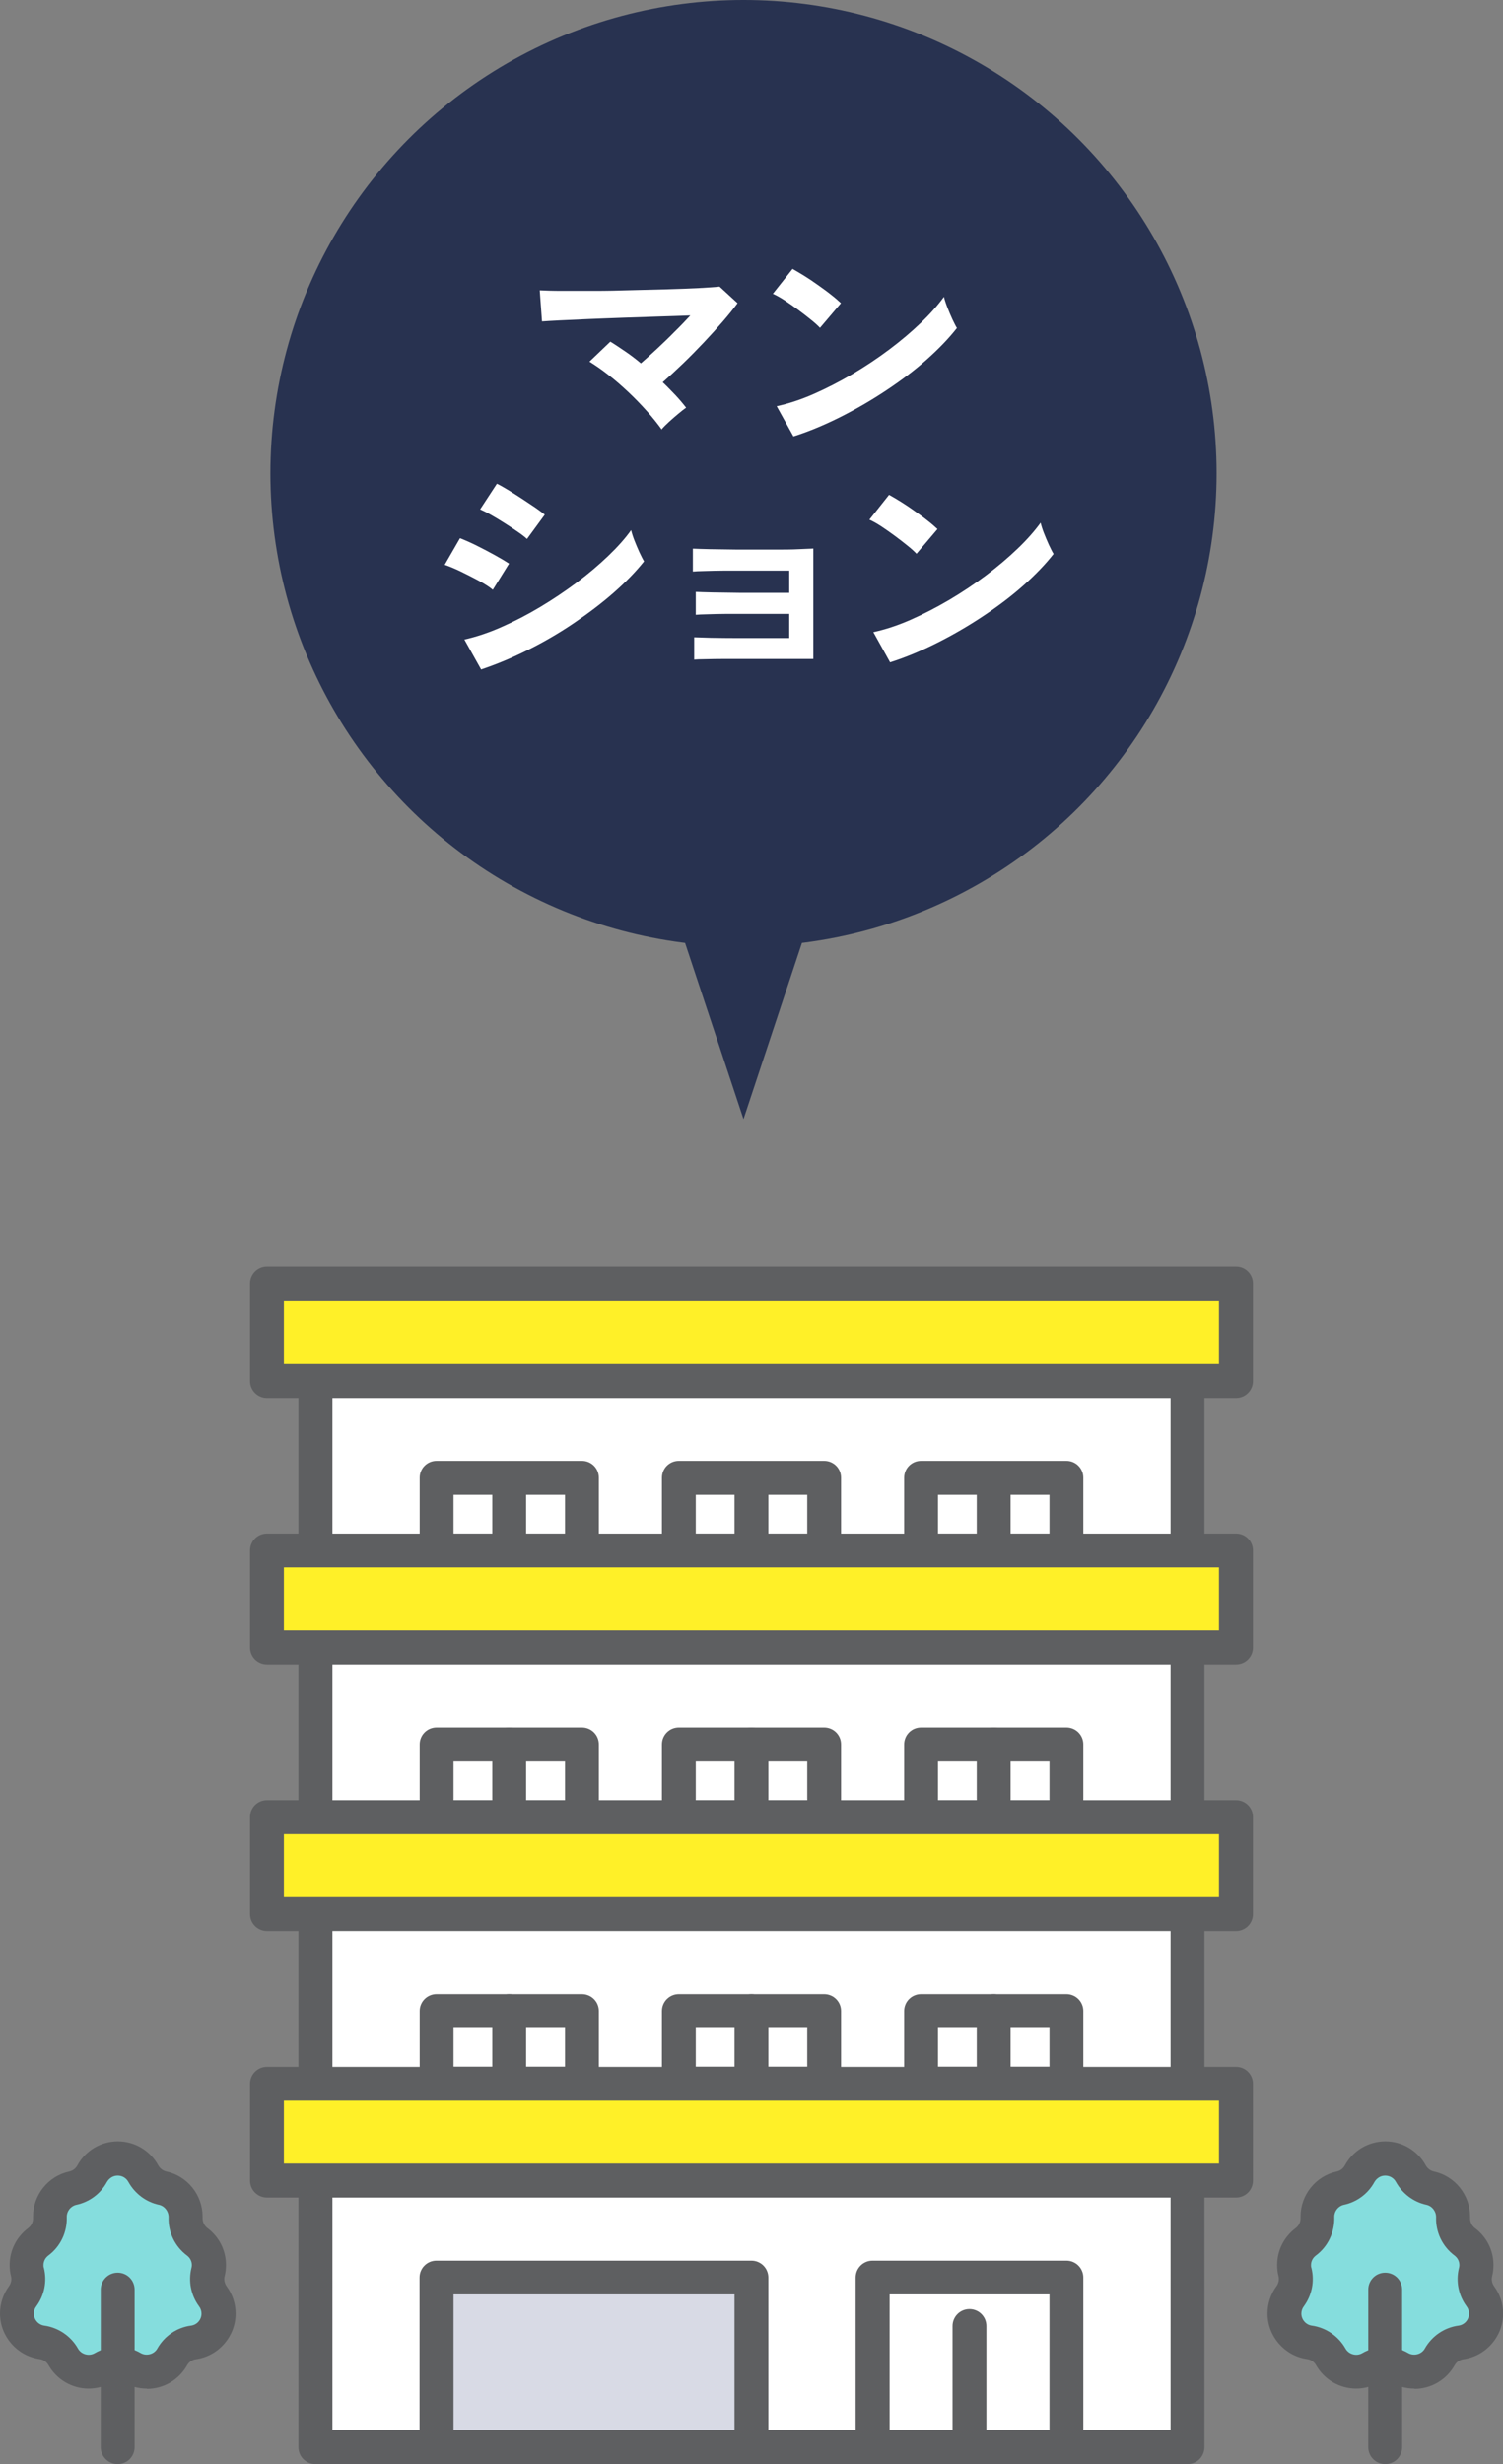 <?xml version="1.0" encoding="UTF-8"?><svg id="_レイヤー_2" xmlns="http://www.w3.org/2000/svg" viewBox="0 0 113.67 186.29"><rect x="0" y="0" width="113.67" height="186.29" fill="#808080" stroke="none"/><defs><style>.cls-1{fill:#5e5f61;}.cls-2{fill:#fff;}.cls-3{fill:#85dddd;}.cls-4{fill:#d8dae5;}.cls-5{fill:#283250;}.cls-6{fill:#fff028;}</style></defs><g id="icon_1010"><path class="cls-3" d="M11.1,179.3c-.39,0-.76-.1-1.1-.29-.34-.2-.72-.3-1.1-.3s-.76.1-1.1.3c-.34.19-.7.29-1.1.29-.79,0-1.53-.43-1.92-1.12-.34-.6-.93-1-1.61-1.1-1.08-.15-1.89-1.09-1.89-2.18,0-.47.15-.92.43-1.3.39-.53.52-1.2.36-1.84-.04-.17-.06-.35-.06-.52,0-.7.32-1.34.88-1.76.57-.43.9-1.11.88-1.83,0-.02,0-.05,0-.07,0-1.03.73-1.93,1.73-2.15.62-.14,1.16-.54,1.46-1.1.39-.71,1.13-1.15,1.93-1.15s1.55.44,1.93,1.15c.31.56.84.96,1.46,1.1,1,.22,1.73,1.12,1.73,2.15,0,.02,0,.05,0,.07-.02.72.3,1.4.88,1.83.56.42.88,1.06.88,1.76,0,.18-.02.35-.06.52-.16.64-.03,1.31.36,1.84.28.38.43.83.43,1.3,0,1.09-.81,2.03-1.89,2.18-.68.09-1.28.5-1.61,1.1-.39.69-1.13,1.12-1.92,1.12Z"/><path class="cls-1" d="M11.1,180.58c-.62,0-1.21-.16-1.74-.47-.28-.16-.64-.16-.92,0-.53.31-1.12.47-1.74.47-1.25,0-2.41-.68-3.03-1.77-.14-.25-.39-.42-.67-.46-1.71-.24-3-1.72-3-3.45,0-.74.24-1.46.68-2.06.16-.22.22-.5.15-.77-.07-.27-.1-.55-.1-.83,0-1.1.51-2.12,1.4-2.79.24-.18.38-.46.37-.76,0-.04,0-.08,0-.12,0-1.63,1.15-3.06,2.74-3.4.26-.06.48-.22.61-.46.61-1.12,1.78-1.82,3.06-1.82s2.45.7,3.06,1.82c.13.23.35.4.61.46,1.59.34,2.74,1.77,2.74,3.4,0,.04,0,.08,0,.12,0,.3.13.58.37.76.89.67,1.4,1.68,1.4,2.79,0,.28-.03.56-.1.84-.07.27-.01.54.15.77.45.61.68,1.32.68,2.06,0,1.73-1.29,3.21-3,3.45-.28.04-.53.21-.67.46-.62,1.1-1.78,1.78-3.03,1.78ZM8.9,177.43c.61,0,1.22.16,1.75.47.42.24,1.01.09,1.25-.35.53-.94,1.48-1.59,2.55-1.73.45-.06.79-.45.79-.91,0-.19-.06-.38-.18-.54-.62-.84-.83-1.9-.58-2.91.02-.07.03-.14.03-.21,0-.29-.13-.55-.37-.73-.91-.68-1.43-1.76-1.39-2.9,0-.45-.31-.84-.72-.93-.99-.21-1.83-.85-2.32-1.73-.16-.3-.47-.48-.81-.48s-.64.19-.81.48c-.48.89-1.33,1.52-2.32,1.73-.41.09-.72.47-.72.9.04,1.17-.48,2.25-1.39,2.93-.24.18-.37.44-.37.73,0,.07,0,.14.03.21.25,1.01.04,2.07-.58,2.91-.12.16-.18.35-.18.54,0,.45.34.85.79.91,1.07.15,2.02.8,2.55,1.74.25.44.83.59,1.25.35.53-.31,1.13-.47,1.75-.47Z"/><path class="cls-1" d="M8.9,186.29c-.71,0-1.28-.57-1.28-1.28v-11.91c0-.71.57-1.28,1.28-1.28s1.28.57,1.28,1.28v11.91c0,.71-.57,1.28-1.28,1.28Z"/><path class="cls-3" d="M106.96,179.3c-.39,0-.76-.1-1.1-.29-.34-.2-.72-.3-1.1-.3s-.76.1-1.1.3c-.34.19-.7.29-1.1.29-.79,0-1.53-.43-1.92-1.12-.34-.6-.93-1-1.61-1.1-1.08-.15-1.89-1.09-1.89-2.18,0-.47.15-.92.43-1.3.39-.53.52-1.2.36-1.84-.04-.17-.06-.35-.06-.52,0-.7.32-1.34.88-1.76.57-.43.9-1.11.88-1.83,0-.02,0-.05,0-.07,0-1.03.73-1.93,1.73-2.15.62-.14,1.16-.54,1.46-1.1.39-.71,1.13-1.15,1.93-1.15s1.55.44,1.93,1.15c.31.56.84.96,1.46,1.1,1,.22,1.73,1.12,1.73,2.15,0,.02,0,.05,0,.07-.02.72.3,1.4.88,1.83.56.42.88,1.06.88,1.76,0,.18-.02.35-.06.52-.16.64-.03,1.31.36,1.84.28.38.43.83.43,1.3,0,1.09-.81,2.03-1.89,2.18-.68.09-1.28.5-1.61,1.1-.39.69-1.13,1.12-1.92,1.12Z"/><path class="cls-1" d="M106.96,180.58c-.62,0-1.21-.16-1.74-.47-.28-.16-.64-.16-.92,0-.53.31-1.12.47-1.74.47-1.25,0-2.41-.68-3.03-1.77-.14-.25-.39-.42-.67-.46-1.71-.24-3-1.72-3-3.45,0-.74.24-1.46.68-2.06.16-.22.22-.5.15-.77-.07-.27-.1-.55-.1-.83,0-1.1.51-2.12,1.4-2.79.24-.18.38-.46.37-.76,0-.04,0-.08,0-.12,0-1.63,1.15-3.06,2.74-3.4.26-.06.48-.22.61-.46.61-1.12,1.78-1.82,3.06-1.82s2.45.7,3.06,1.82c.13.23.35.4.61.46,1.59.34,2.74,1.77,2.74,3.4,0,.04,0,.08,0,.12,0,.3.13.58.37.76.89.67,1.4,1.68,1.4,2.79,0,.28-.03.56-.1.84-.07.27-.01.54.15.77.45.61.68,1.32.68,2.06,0,1.73-1.29,3.21-3,3.45-.28.04-.53.21-.67.46-.62,1.1-1.78,1.78-3.03,1.78ZM104.76,177.43c.61,0,1.22.16,1.75.47.42.24,1.01.09,1.25-.35.53-.94,1.48-1.59,2.55-1.73.45-.06.79-.45.79-.91,0-.19-.06-.38-.18-.54-.62-.84-.83-1.9-.58-2.91.02-.07.03-.14.03-.21,0-.29-.13-.55-.37-.73-.91-.68-1.43-1.76-1.39-2.9,0-.45-.31-.84-.72-.93-.99-.21-1.83-.85-2.32-1.73-.16-.3-.47-.48-.81-.48s-.64.19-.81.48c-.48.89-1.33,1.52-2.32,1.73-.41.09-.72.47-.72.9.04,1.17-.48,2.25-1.39,2.93-.24.18-.37.44-.37.73,0,.07,0,.14.03.21.25,1.01.04,2.07-.58,2.91-.12.16-.18.35-.18.54,0,.45.34.85.79.91,1.07.15,2.02.8,2.55,1.74.25.44.83.59,1.25.35.53-.31,1.13-.47,1.75-.47Z"/><path class="cls-1" d="M104.76,186.29c-.71,0-1.28-.57-1.28-1.28v-11.91c0-.71.57-1.28,1.28-1.28s1.28.57,1.28,1.28v11.91c0,.71-.57,1.28-1.28,1.28Z"/><rect class="cls-2" x="23.85" y="104.39" width="65.96" height="80.61"/><path class="cls-1" d="M89.81,186.29H23.85c-.71,0-1.28-.57-1.28-1.28v-80.61c0-.71.57-1.28,1.28-1.28h65.96c.71,0,1.28.57,1.28,1.28v80.61c0,.71-.57,1.28-1.28,1.28ZM25.14,183.72h63.39v-78.05H25.14v78.05Z"/><rect class="cls-2" x="33.02" y="111.72" width="10.99" height="5.5" transform="translate(77.02 228.94) rotate(180)"/><path class="cls-1" d="M44.01,118.5h-10.99c-.71,0-1.28-.57-1.28-1.28v-5.5c0-.71.57-1.28,1.28-1.28h10.99c.71,0,1.28.57,1.28,1.28v5.5c0,.71-.57,1.28-1.28,1.28ZM34.3,115.94h8.43v-2.93h-8.43v2.93Z"/><path class="cls-1" d="M38.51,118.5c-.71,0-1.28-.57-1.28-1.28v-5.5c0-.71.57-1.28,1.28-1.28s1.28.57,1.28,1.28v5.5c0,.71-.57,1.28-1.28,1.28Z"/><rect class="cls-2" x="51.34" y="111.72" width="10.99" height="5.5" transform="translate(113.67 228.94) rotate(180)"/><path class="cls-1" d="M62.33,118.5h-10.99c-.71,0-1.28-.57-1.28-1.28v-5.5c0-.71.57-1.28,1.28-1.28h10.99c.71,0,1.28.57,1.28,1.28v5.5c0,.71-.57,1.28-1.28,1.28ZM52.62,115.94h8.43v-2.93h-8.43v2.93Z"/><path class="cls-1" d="M56.83,118.5c-.71,0-1.28-.57-1.28-1.28v-5.5c0-.71.57-1.28,1.28-1.28s1.28.57,1.28,1.28v5.5c0,.71-.57,1.28-1.28,1.28Z"/><rect class="cls-2" x="69.66" y="111.72" width="10.99" height="5.5" transform="translate(150.31 228.94) rotate(180)"/><path class="cls-1" d="M80.65,118.5h-10.99c-.71,0-1.28-.57-1.28-1.28v-5.5c0-.71.57-1.28,1.28-1.28h10.99c.71,0,1.28.57,1.28,1.28v5.5c0,.71-.57,1.28-1.28,1.28ZM70.94,115.94h8.43v-2.93h-8.43v2.93Z"/><path class="cls-1" d="M75.15,118.5c-.71,0-1.28-.57-1.28-1.28v-5.5c0-.71.57-1.28,1.28-1.28s1.28.57,1.28,1.28v5.5c0,.71-.57,1.28-1.28,1.28Z"/><rect class="cls-6" x="20.19" y="117.22" width="73.29" height="7.33"/><path class="cls-1" d="M93.48,125.83H20.19c-.71,0-1.28-.57-1.28-1.28v-7.33c0-.71.57-1.28,1.28-1.28h73.29c.71,0,1.28.57,1.28,1.28v7.33c0,.71-.57,1.28-1.28,1.28ZM21.47,123.26h70.72v-4.76H21.47v4.76Z"/><rect class="cls-6" x="20.19" y="97.06" width="73.29" height="7.33"/><path class="cls-1" d="M93.48,105.68H20.19c-.71,0-1.28-.57-1.28-1.28v-7.33c0-.71.57-1.28,1.28-1.28h73.29c.71,0,1.28.57,1.28,1.28v7.33c0,.71-.57,1.28-1.28,1.28ZM21.47,103.11h70.72v-4.76H21.47v4.76Z"/><rect class="cls-2" x="33.02" y="131.87" width="10.99" height="5.5" transform="translate(77.02 269.25) rotate(180)"/><path class="cls-1" d="M44.01,138.65h-10.99c-.71,0-1.28-.57-1.28-1.28v-5.5c0-.71.57-1.28,1.28-1.28h10.99c.71,0,1.28.57,1.28,1.28v5.5c0,.71-.57,1.28-1.28,1.28ZM34.3,136.09h8.43v-2.93h-8.43v2.93Z"/><path class="cls-1" d="M38.51,138.65c-.71,0-1.28-.57-1.28-1.28v-5.5c0-.71.57-1.28,1.28-1.28s1.28.57,1.28,1.28v5.5c0,.71-.57,1.28-1.28,1.28Z"/><rect class="cls-2" x="51.34" y="131.87" width="10.99" height="5.5" transform="translate(113.67 269.25) rotate(180)"/><path class="cls-1" d="M62.33,138.65h-10.99c-.71,0-1.28-.57-1.28-1.28v-5.5c0-.71.57-1.28,1.28-1.28h10.99c.71,0,1.28.57,1.28,1.28v5.5c0,.71-.57,1.28-1.28,1.28ZM52.62,136.09h8.43v-2.93h-8.43v2.93Z"/><path class="cls-1" d="M56.83,138.65c-.71,0-1.28-.57-1.28-1.28v-5.5c0-.71.57-1.28,1.28-1.28s1.28.57,1.28,1.28v5.5c0,.71-.57,1.28-1.28,1.28Z"/><rect class="cls-2" x="69.66" y="131.87" width="10.99" height="5.5" transform="translate(150.31 269.25) rotate(180)"/><path class="cls-1" d="M80.65,138.65h-10.99c-.71,0-1.28-.57-1.28-1.28v-5.5c0-.71.57-1.28,1.28-1.28h10.99c.71,0,1.28.57,1.28,1.28v5.5c0,.71-.57,1.28-1.28,1.28ZM70.94,136.09h8.43v-2.93h-8.43v2.93Z"/><path class="cls-1" d="M75.15,138.65c-.71,0-1.28-.57-1.28-1.28v-5.5c0-.71.57-1.28,1.28-1.28s1.28.57,1.28,1.28v5.5c0,.71-.57,1.28-1.28,1.28Z"/><rect class="cls-6" x="20.19" y="137.37" width="73.29" height="7.33"/><path class="cls-1" d="M93.48,145.98H20.19c-.71,0-1.28-.57-1.28-1.28v-7.33c0-.71.57-1.28,1.28-1.28h73.29c.71,0,1.28.57,1.28,1.28v7.33c0,.71-.57,1.28-1.28,1.28ZM21.47,143.42h70.72v-4.76H21.47v4.76Z"/><rect class="cls-2" x="33.02" y="152.03" width="10.99" height="5.5" transform="translate(77.02 309.55) rotate(180)"/><path class="cls-1" d="M44.01,158.81h-10.99c-.71,0-1.28-.57-1.28-1.28v-5.5c0-.71.57-1.28,1.28-1.28h10.99c.71,0,1.28.57,1.28,1.28v5.5c0,.71-.57,1.28-1.28,1.28ZM34.3,156.24h8.43v-2.93h-8.43v2.93Z"/><path class="cls-1" d="M38.51,158.81c-.71,0-1.28-.57-1.28-1.28v-5.5c0-.71.57-1.28,1.28-1.28s1.28.57,1.28,1.28v5.5c0,.71-.57,1.28-1.28,1.28Z"/><rect class="cls-2" x="51.34" y="152.03" width="10.99" height="5.5" transform="translate(113.67 309.55) rotate(180)"/><path class="cls-1" d="M62.33,158.81h-10.99c-.71,0-1.28-.57-1.28-1.28v-5.5c0-.71.57-1.28,1.28-1.28h10.99c.71,0,1.28.57,1.28,1.28v5.5c0,.71-.57,1.28-1.28,1.28ZM52.62,156.24h8.43v-2.93h-8.43v2.93Z"/><path class="cls-1" d="M56.83,158.81c-.71,0-1.28-.57-1.28-1.28v-5.5c0-.71.57-1.28,1.28-1.28s1.28.57,1.28,1.28v5.5c0,.71-.57,1.28-1.28,1.28Z"/><rect class="cls-2" x="69.66" y="152.03" width="10.99" height="5.5" transform="translate(150.31 309.55) rotate(180)"/><path class="cls-1" d="M80.65,158.81h-10.99c-.71,0-1.28-.57-1.28-1.28v-5.5c0-.71.57-1.28,1.28-1.28h10.99c.71,0,1.28.57,1.28,1.28v5.5c0,.71-.57,1.28-1.28,1.28ZM70.94,156.24h8.43v-2.93h-8.43v2.93Z"/><path class="cls-1" d="M75.15,158.81c-.71,0-1.28-.57-1.28-1.28v-5.5c0-.71.57-1.28,1.28-1.28s1.28.57,1.28,1.28v5.5c0,.71-.57,1.28-1.28,1.28Z"/><rect class="cls-4" x="33.02" y="172.18" width="23.82" height="12.82" transform="translate(89.85 357.19) rotate(180)"/><path class="cls-1" d="M56.83,186.29h-23.82c-.71,0-1.28-.57-1.28-1.28v-12.82c0-.71.57-1.28,1.28-1.28h23.82c.71,0,1.28.57,1.28,1.28v12.82c0,.71-.57,1.28-1.28,1.28ZM34.3,183.72h21.25v-10.26h-21.25v10.26Z"/><rect class="cls-6" x="20.19" y="157.52" width="73.29" height="7.33"/><path class="cls-1" d="M93.48,166.14H20.19c-.71,0-1.28-.57-1.28-1.28v-7.33c0-.71.57-1.28,1.28-1.28h73.29c.71,0,1.28.57,1.28,1.28v7.33c0,.71-.57,1.28-1.28,1.28ZM21.47,163.57h70.72v-4.76H21.47v4.76Z"/><rect class="cls-2" x="65.99" y="172.18" width="14.66" height="12.82" transform="translate(146.64 357.19) rotate(180)"/><path class="cls-1" d="M80.65,186.29h-14.66c-.71,0-1.28-.57-1.28-1.28v-12.82c0-.71.57-1.28,1.28-1.28h14.66c.71,0,1.28.57,1.28,1.28v12.82c0,.71-.57,1.28-1.28,1.28ZM67.28,183.72h12.09v-10.26h-12.09v10.26Z"/><path class="cls-1" d="M73.32,186.29c-.71,0-1.28-.57-1.28-1.28v-9.16c0-.71.57-1.28,1.28-1.28s1.28.57,1.28,1.28v9.16c0,.71-.57,1.28-1.28,1.28Z"/></g><g id="layer_1"><circle class="cls-5" cx="56.23" cy="35.78" r="35.78"/><path class="cls-2" d="M37.26,44.58c-.24-.2-.58-.42-1.02-.66-.45-.24-.91-.48-1.39-.71-.48-.23-.89-.4-1.22-.51l1.16-2.01c.36.14.78.32,1.26.56.48.24.94.48,1.39.73s.8.46,1.06.63l-1.23,1.98ZM36.39,50.62l-1.27-2.27c.89-.2,1.83-.51,2.8-.94.98-.43,1.95-.93,2.92-1.51.97-.58,1.89-1.2,2.78-1.86.88-.66,1.68-1.34,2.38-2.01.71-.68,1.29-1.33,1.73-1.95.05.21.13.47.25.78.12.31.25.61.38.9.14.29.25.52.35.68-.62.78-1.39,1.57-2.3,2.37-.91.8-1.92,1.56-3.01,2.3-1.09.74-2.24,1.41-3.44,2.01-1.2.6-2.39,1.1-3.59,1.5ZM39.85,40.74c-.16-.15-.39-.33-.7-.54-.3-.21-.64-.43-1-.66-.36-.23-.71-.44-1.03-.62-.33-.19-.6-.32-.81-.41l1.27-1.94c.25.12.54.29.89.5.34.21.69.43,1.04.66.35.23.68.45.99.66.3.21.54.39.7.52l-1.34,1.83Z"/><path class="cls-2" d="M52.5,49.89v-1.71c.25.01.67.02,1.28.04.6.01,1.32.02,2.16.02h3.75v-1.83h-2.88c-.64,0-1.25,0-1.83,0-.58,0-1.07.02-1.49.03-.42.01-.71.02-.87.04v-1.73c.26.01.69.03,1.28.04.59.01,1.3.02,2.12.03.83,0,1.71,0,2.66,0h1.01v-1.68h-3.08c-.64,0-1.25,0-1.83,0-.58,0-1.08.02-1.5.03-.42.01-.71.02-.88.04v-1.73c.26.01.69.03,1.28.04.59.01,1.3.02,2.12.03.83,0,1.72,0,2.67,0,.76,0,1.41,0,1.96-.03s.91-.03,1.08-.05v8.35h-4.81c-.65,0-1.26,0-1.84,0-.58,0-1.08.01-1.5.02-.42,0-.71.02-.87.03Z"/><path class="cls-2" d="M69.31,41.86c-.16-.17-.39-.38-.68-.61-.29-.24-.61-.48-.97-.75-.35-.26-.7-.5-1.03-.72-.34-.22-.63-.38-.88-.49l1.49-1.88c.25.14.54.31.88.52.34.21.68.44,1.03.69.35.25.69.49,1,.74.31.24.56.46.75.64l-1.58,1.86ZM67.32,50.08l-1.27-2.29c.88-.19,1.81-.49,2.79-.92.98-.43,1.95-.93,2.94-1.51.98-.58,1.91-1.2,2.79-1.86.88-.66,1.68-1.34,2.39-2.02.71-.68,1.29-1.34,1.74-1.96.05.21.13.47.25.78.12.31.25.61.38.9.14.29.25.52.35.68-.61.78-1.37,1.57-2.28,2.38s-1.92,1.57-3.03,2.31c-1.11.74-2.26,1.41-3.47,2.02-1.21.61-2.4,1.11-3.6,1.49Z"/><path class="cls-2" d="M50.05,32.48c-.31-.43-.68-.9-1.12-1.39-.44-.49-.9-.97-1.4-1.44-.5-.47-1-.91-1.51-1.3-.51-.4-.99-.73-1.44-1.01l1.58-1.51c.36.22.74.48,1.14.75s.79.57,1.17.89c.37-.32.78-.69,1.22-1.1s.88-.83,1.31-1.27c.44-.43.84-.85,1.21-1.25-.71.03-1.5.05-2.38.08-.88.03-1.77.06-2.68.09-.91.03-1.78.07-2.61.1-.83.04-1.55.07-2.18.1-.63.03-1.08.06-1.37.08l-.17-2.35c.42.02,1,.04,1.72.04s1.54,0,2.44,0c.9,0,1.83-.02,2.78-.05.95-.02,1.86-.05,2.74-.07.88-.02,1.66-.06,2.35-.09.69-.04,1.21-.07,1.57-.11l1.36,1.25c-.3.41-.67.87-1.11,1.38-.44.51-.92,1.04-1.43,1.58-.52.55-1.04,1.08-1.58,1.6s-1.05.99-1.54,1.42c.34.32.65.65.96.97.3.32.57.64.81.95-.16.11-.36.27-.6.47-.24.2-.47.4-.7.61-.23.21-.42.4-.57.58Z"/><path class="cls-2" d="M62.01,24.78c-.16-.17-.39-.38-.68-.61-.29-.24-.61-.48-.97-.75-.35-.26-.7-.5-1.03-.72-.34-.22-.63-.38-.88-.49l1.49-1.88c.25.14.54.31.88.52.34.21.68.44,1.03.69.35.25.69.49,1,.74.31.24.56.46.75.64l-1.58,1.86ZM60.01,33l-1.27-2.29c.88-.19,1.81-.49,2.79-.92.98-.43,1.95-.93,2.94-1.51.98-.58,1.91-1.2,2.79-1.86.88-.66,1.68-1.34,2.39-2.02.71-.68,1.29-1.34,1.74-1.96.05.21.13.47.25.78.12.31.25.61.38.9.14.29.25.52.35.68-.61.78-1.37,1.57-2.28,2.38s-1.92,1.57-3.03,2.31c-1.11.74-2.26,1.41-3.47,2.02-1.21.61-2.4,1.11-3.6,1.49Z"/><polygon class="cls-5" points="63.42 62.93 56.23 84.61 49.04 62.93 63.42 62.93"/></g></svg>